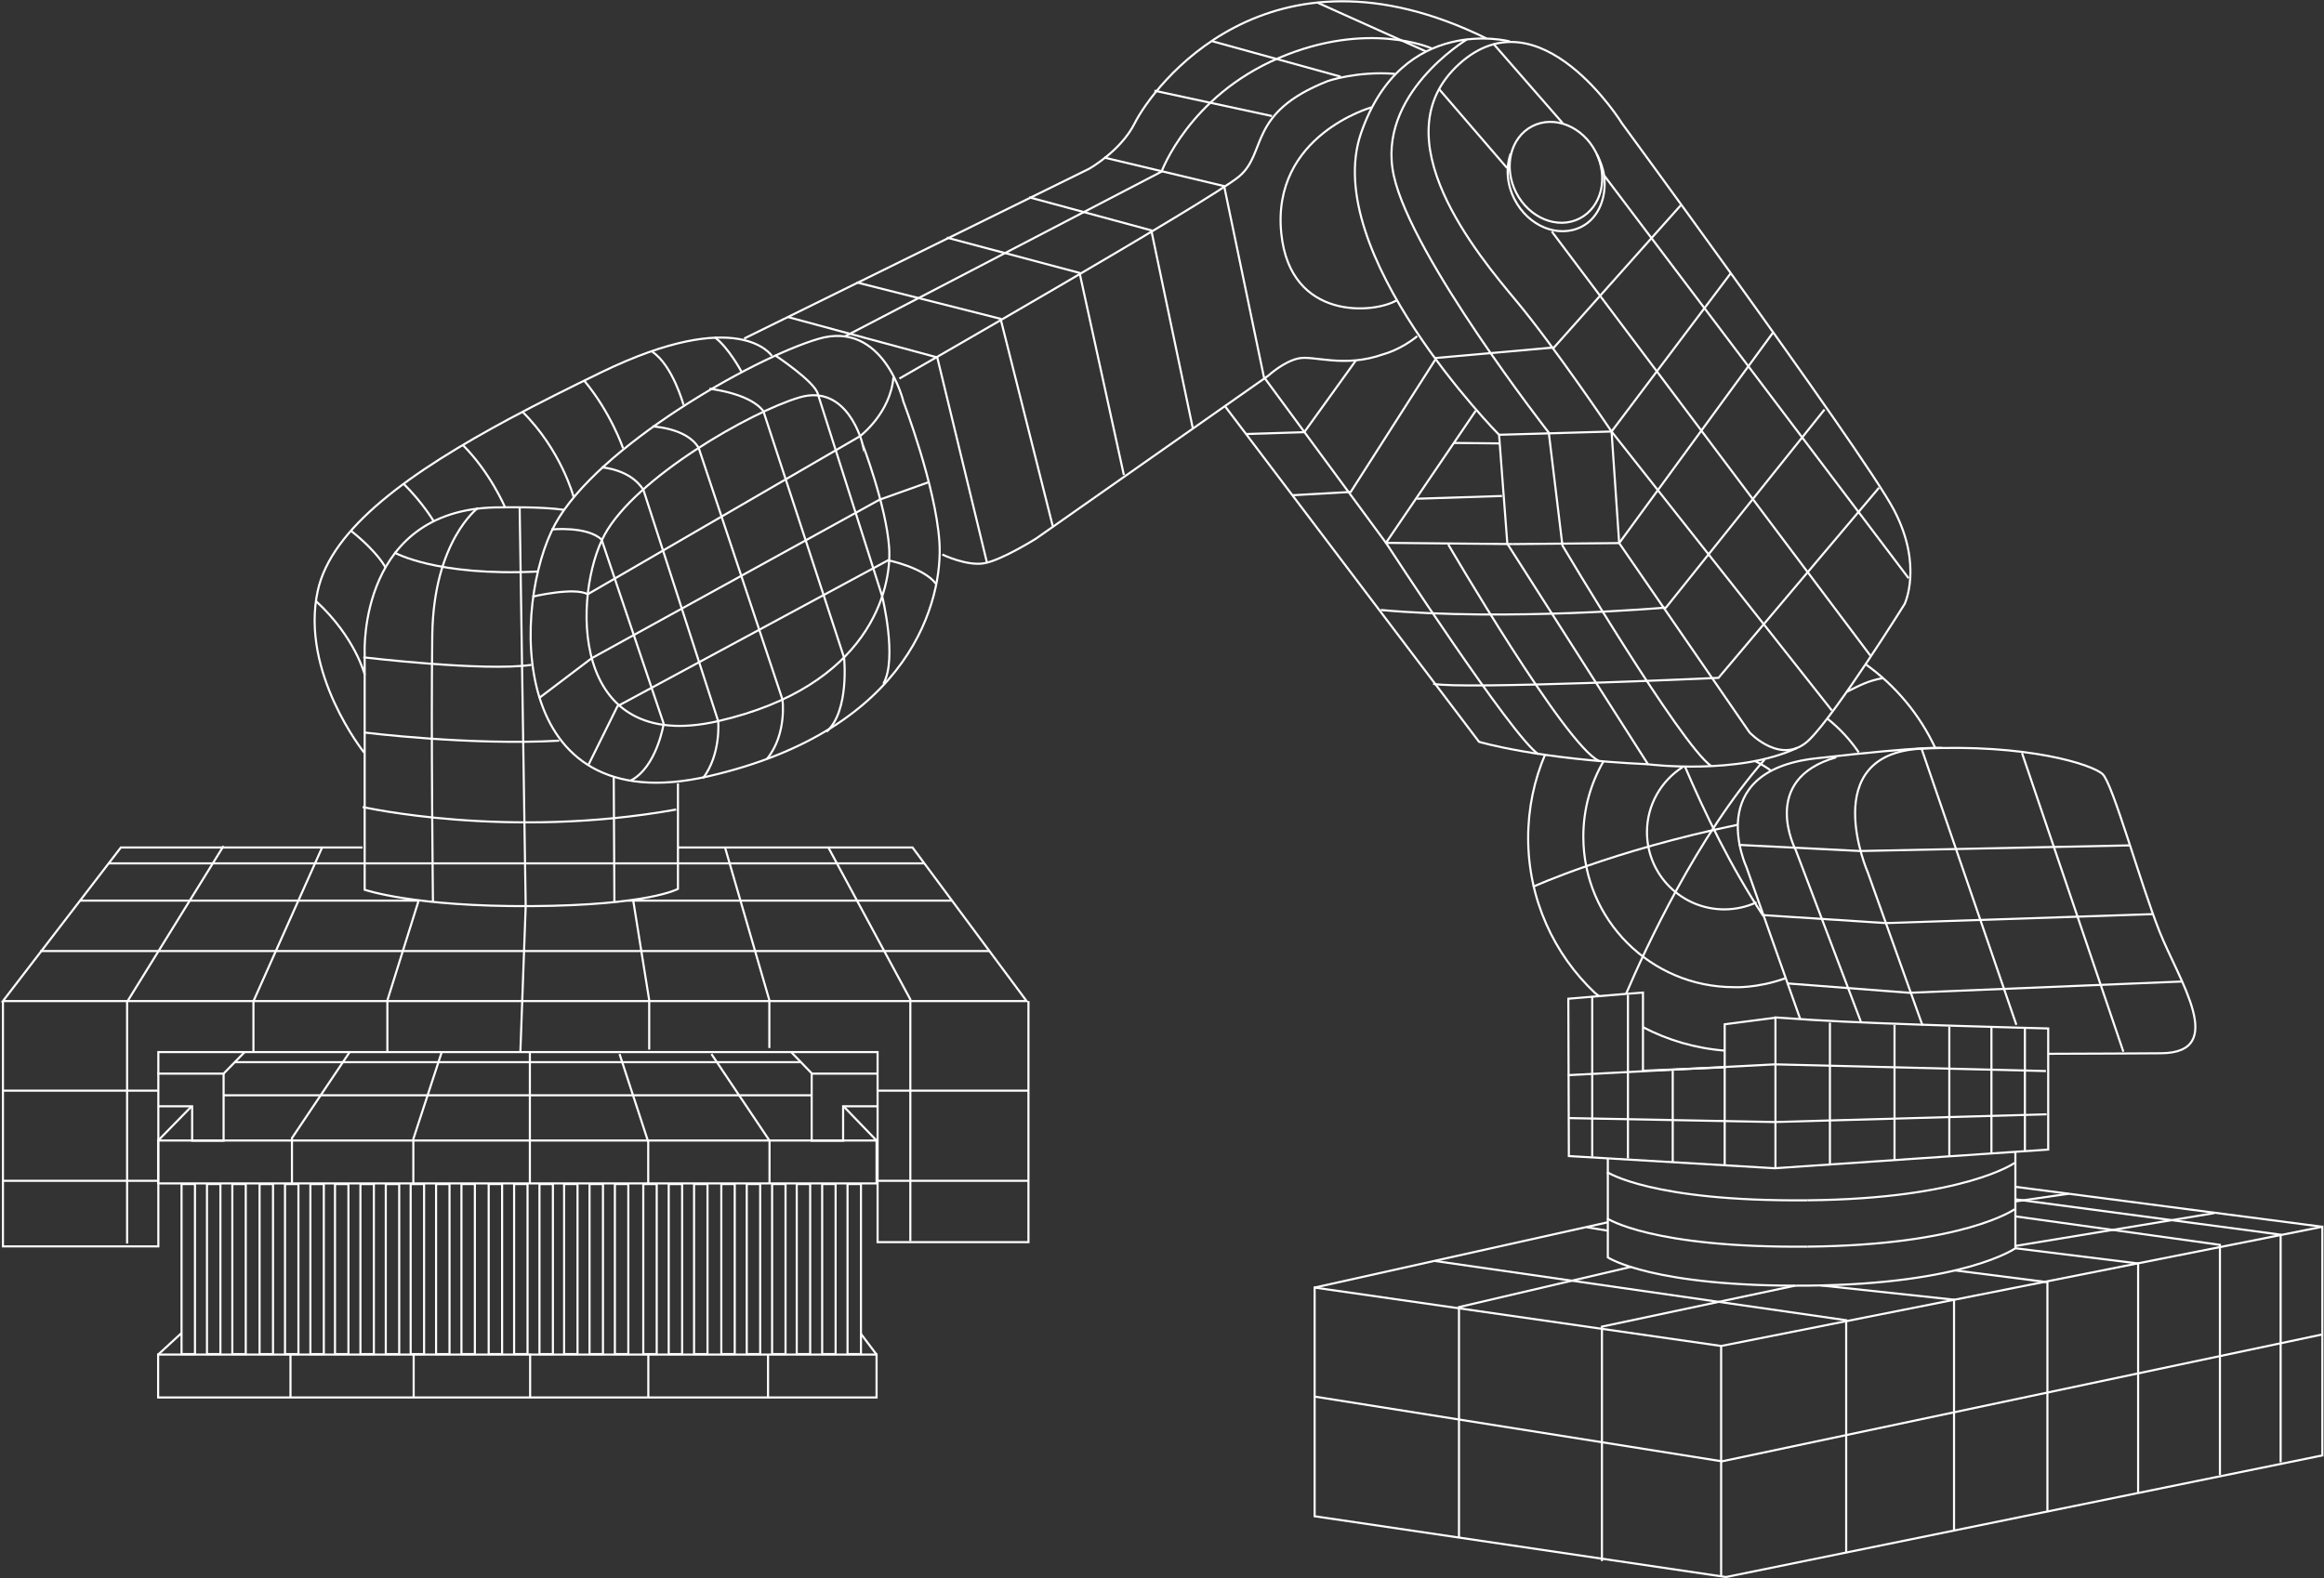 <svg xmlns="http://www.w3.org/2000/svg" width="1104" height="750" viewBox="0 0 1104 750" fill="none"><rect x="0" y="0" width="1104" height="750" fill="#333333" stroke="none"/><g clip-path="url(#clip0_5403_10085)"><path d="M322.056 372.206V422.393C322.056 422.393 308.298 430.205 252.513 430.569C196.729 430.946 173.236 422.794 173.236 422.794V310.149C173.236 310.149 170.149 240.33 238.452 241.095C238.452 241.095 256.864 240.658 267.888 242.261" stroke="white" stroke-miterlimit="10"></path><path d="M429.152 190.798C429.152 190.798 419.855 151.764 388.62 161.058C357.386 170.352 283.748 212.363 263.67 249.162C243.593 285.961 239.497 391.158 336.555 368.865C433.613 346.559 448.112 284.114 446.252 257.35C444.393 230.586 429.14 190.811 429.14 190.811L429.152 190.798Z" stroke="white" stroke-miterlimit="10"></path><path d="M409.707 210.881C409.707 210.881 402.828 181.991 379.7 188.867C356.572 195.743 302.088 226.832 287.224 254.07C272.36 281.308 269.334 359.17 341.173 342.66C413.012 326.149 423.744 279.923 422.371 260.12C420.997 240.305 409.707 210.868 409.707 210.868V210.881Z" stroke="white" stroke-miterlimit="10"></path><path d="M285.729 222.057C285.729 222.057 299.73 222.932 305.685 232.906L341.173 342.672C341.173 342.672 342.632 358.38 333.918 369.837" stroke="white" stroke-miterlimit="10"></path><path d="M309.878 202.619C309.878 202.619 326.504 203.336 331.924 212.922L371.691 332.345C371.691 332.345 374.036 348.783 364.277 360.713" stroke="white" stroke-miterlimit="10"></path><path d="M336.98 184.736C336.98 184.736 356.134 186.729 362.648 195.391L400.968 312.47C400.968 312.47 403.678 337.764 392.655 347.701" stroke="white" stroke-miterlimit="10"></path><path d="M368.081 168.736C368.081 168.736 387.15 181.371 388.511 187.215L419.053 283.276C419.053 283.276 426.442 313.029 419.636 324.886" stroke="white" stroke-miterlimit="10"></path><path d="M261.884 251.591C261.884 251.591 278.85 249.854 285.79 256.415L315.286 343.899C315.286 343.899 312.005 364.515 299.669 370.881" stroke="white" stroke-miterlimit="10"></path><path d="M256.075 331.713L281.013 312.81L417.777 237.462L440.808 229.25" stroke="white" stroke-miterlimit="10"></path><path d="M279.64 363.228L293.349 335.553L421.897 266.231C421.897 266.231 438.681 269.645 444.551 277.311" stroke="white" stroke-miterlimit="10"></path><path d="M252.915 283.519C252.915 283.519 272.834 278.793 279.19 282.377L408.467 207.321C408.467 207.321 423.003 196.436 424.437 179.184" stroke="white" stroke-miterlimit="10"></path><path d="M172.288 383.468C172.288 383.468 241.041 399.079 321.205 384.671" stroke="white" stroke-miterlimit="10"></path><path d="M172.884 348.054C172.884 348.054 223.321 354.359 265.664 351.954" stroke="white" stroke-miterlimit="10"></path><path d="M172.58 312.336C172.58 312.336 230.224 319.237 252.44 315.932" stroke="white" stroke-miterlimit="10"></path><path d="M187.298 262.513C187.298 262.513 207.144 273.97 255.491 271.576" stroke="white" stroke-miterlimit="10"></path><path d="M227.064 241.338C227.064 241.338 205.99 256.974 205.358 301.657C204.726 346.341 205.674 428.674 205.674 428.674" stroke="white" stroke-miterlimit="10"></path><path d="M291.551 369.314L291.866 428.346" stroke="white" stroke-miterlimit="10"></path><path d="M173.005 357.651C173.005 357.651 142.549 319.662 150.922 280.834C157.412 250.802 195.161 224.111 242.329 198.817C256.135 191.418 270.756 184.129 285.62 176.912C351.297 145.07 366.647 169.088 366.647 169.088" stroke="white" stroke-miterlimit="10"></path><path d="M272.53 236.26C272.53 236.26 266.66 213.857 247.98 195.451" stroke="white" stroke-miterlimit="10"></path><path d="M296.011 213.055C296.011 213.055 290.141 195.852 277.331 180.654" stroke="white" stroke-miterlimit="10"></path><path d="M324.693 192.378C324.693 192.378 319.625 173.705 309.89 167.169" stroke="white" stroke-miterlimit="10"></path><path d="M352.172 176.511C352.172 176.511 346.035 165.043 339.496 160.244" stroke="white" stroke-miterlimit="10"></path><path d="M239.85 240.925C239.85 240.925 232.91 224.524 219.845 211.452" stroke="white" stroke-miterlimit="10"></path><path d="M205.966 247.595C205.966 247.595 200.764 238.799 191.564 229.724" stroke="white" stroke-miterlimit="10"></path><path d="M183.153 269.73C183.153 269.73 179.823 262.659 166.612 252.126" stroke="white" stroke-miterlimit="10"></path><path d="M173.285 320.67C173.285 320.67 168.752 302.799 150.205 285.73" stroke="white" stroke-miterlimit="10"></path><path d="M353.509 160.864L517.374 80.195C517.374 80.195 532.481 71.703 539.056 58.521C547.418 41.756 601.987 -32.899 706.118 18.26" stroke="white" stroke-miterlimit="10"></path><path d="M447.626 263.497C447.626 263.497 459.317 269.147 467.606 267.64C475.895 266.134 492.12 255.953 492.12 255.953L602.461 178.54C602.461 178.54 609.923 171.64 617.106 170.255C624.289 168.87 638.654 174.944 657.164 168.323C657.164 168.323 665.355 166.245 673.231 159.758" stroke="white" stroke-miterlimit="10"></path><path d="M374.194 150.622L445.244 169.842L468.833 267.288" stroke="white" stroke-miterlimit="10"></path><path d="M427.244 179.889C427.244 179.889 575.128 95.187 588.618 83.852C602.109 72.517 592.398 53.637 630.718 38.536C630.718 38.536 644.524 33.677 662.621 35.086" stroke="white" stroke-miterlimit="10"></path><path d="M406.924 134.197L475.323 151.497L500.08 249.927" stroke="white" stroke-miterlimit="10"></path><path d="M449.777 112.912L512.853 129.677L533.879 225.714" stroke="white" stroke-miterlimit="10"></path><path d="M488.899 93.753L546.92 109.462L566.608 203.373" stroke="white" stroke-miterlimit="10"></path><path d="M524.557 74.874L581.521 88.432L600.407 179.16L658.404 257.958L718.563 258.529" stroke="white" stroke-miterlimit="10"></path><path d="M770.592 58.716C770.592 58.716 731.58 -4.374 693.199 30.396C654.818 65.167 702.399 121.525 720.386 143.102C738.374 164.678 765.561 205.049 765.561 205.049L769.17 258.055L831.105 348.029C831.105 348.029 846.503 364.515 859.69 351.322C872.888 338.128 904.767 287.03 904.767 287.03C904.767 287.03 913.566 268.891 899.821 242.516C892.358 228.193 854.889 175.224 822.196 129.799C821.88 129.349 821.552 128.912 821.236 128.462C794.134 90.813 770.58 58.716 770.58 58.716H770.592Z" stroke="white" stroke-miterlimit="10"></path><path d="M822.208 129.799L765.561 205.049L712.11 206.604" stroke="white" stroke-miterlimit="10"></path><path d="M842.359 157.887L769.183 258.067L718.563 258.529" stroke="white" stroke-miterlimit="10"></path><path d="M717.226 19.681C717.226 19.681 666.279 6.305 646.578 63.174C626.865 120.043 712.122 206.616 712.122 206.616L716.048 258.371L782.88 363.167C782.88 363.167 825.745 368.598 853.759 355.355" stroke="white" stroke-miterlimit="10"></path><path d="M582.055 193.192L702.594 352.488C702.594 352.488 729.647 360.701 782.867 363.155" stroke="white" stroke-miterlimit="10"></path><path d="M696.736 18.806C696.736 18.806 653.542 44.793 662.135 83.56C670.727 122.327 735.736 205.584 735.736 205.584L742.226 259.221C742.226 259.221 798.254 353.606 812.777 363.92" stroke="white" stroke-miterlimit="10"></path><path d="M730.899 358.453C718.648 350.629 658.404 257.945 658.404 257.945L701.038 195.172" stroke="white" stroke-miterlimit="10"></path><path d="M688.009 258.759C688.009 258.759 743.49 354.031 759.484 361.515" stroke="white" stroke-miterlimit="10"></path><path d="M892.589 231.777L816.351 322.104C816.351 322.104 693.989 327.753 680.815 324.922" stroke="white" stroke-miterlimit="10"></path><path d="M866.714 194.613L791.411 288.706C791.411 288.706 715.634 295.303 655.936 289.848" stroke="white" stroke-miterlimit="10"></path><path d="M614.08 235.324L641.644 233.769L681.945 170.704" stroke="white" stroke-miterlimit="10"></path><path d="M591.863 206.24L619.585 205.365L644.184 171.166" stroke="white" stroke-miterlimit="10"></path><path d="M798.4 97.58L738.228 165.104L681.544 170.145" stroke="white" stroke-miterlimit="10"></path><path d="M720.248 91.554C714.047 79.441 717.482 65.293 727.921 59.953C738.36 54.613 751.849 60.104 758.05 72.217C764.251 84.331 760.816 98.479 750.377 103.819C739.938 109.159 726.449 103.668 720.248 91.554Z" stroke="white" stroke-miterlimit="10"></path><path d="M758.597 73.294C760.201 76.429 761.587 80.134 762.012 83.354C763.325 93.316 759.691 103.448 751.354 107.712C740.306 113.361 726.038 107.554 719.475 94.737C715.744 87.46 715.306 79.478 717.652 72.918" stroke="white" stroke-miterlimit="10"></path><path d="M651.5 51.025C651.5 51.025 603.919 64.341 608.671 110.956C612.937 152.712 653.08 149.006 663.544 142.665" stroke="white" stroke-miterlimit="10"></path><path d="M548.402 43.104L604.236 55.144" stroke="white" stroke-miterlimit="10"></path><path d="M576.003 19.633L636.904 36.434" stroke="white" stroke-miterlimit="10"></path><path d="M625.735 1.215L677.302 24.395" stroke="white" stroke-miterlimit="10"></path><path d="M401.199 159.94L551.793 81.543C551.793 81.543 564.834 45.826 607.347 27.614C649.86 9.403 680.061 22.974 680.061 22.974" stroke="white" stroke-miterlimit="10"></path><path d="M673.097 236.989L713.532 235.689" stroke="white" stroke-miterlimit="10"></path><path d="M690.708 210.48L712.231 210.698" stroke="white" stroke-miterlimit="10"></path><path d="M683.452 42.145L715.926 79.843" stroke="white" stroke-miterlimit="10"></path><path d="M888.506 311.534L737.182 110.02" stroke="white" stroke-miterlimit="10"></path><path d="M765.561 205.049L870.215 337.606" stroke="white" stroke-miterlimit="10"></path><path d="M709.4 20.762L742.275 58.436" stroke="white" stroke-miterlimit="10"></path><path d="M762.024 83.353L906.675 274.772" stroke="white" stroke-miterlimit="10"></path><path d="M913.275 487.304L887.303 414.617C887.303 414.617 862.667 358.198 912.825 355.756C962.982 353.314 993.998 363.288 998.847 367.869C1003.7 372.449 1016.64 419.356 1025.82 442.536C1034.99 465.716 1058.72 500.219 1026.63 500.486C1013.46 500.595 992.795 500.68 973.033 500.741" stroke="white" stroke-miterlimit="10"></path><path d="M855.157 484.158L829.683 412.163C829.683 412.163 808.317 366.52 862.473 360.373C916.629 354.225 922.621 355.452 922.621 355.452" stroke="white" stroke-miterlimit="10"></path><path d="M883.96 485.409L853.054 403.939C853.054 403.939 835.358 370.359 872.305 359.838" stroke="white" stroke-miterlimit="10"></path><path d="M1011.83 401.703L883.741 404.388L825.976 401.472" stroke="white" stroke-miterlimit="10"></path><path d="M1022.57 434.384L895.834 438.636L837.388 434.833" stroke="white" stroke-miterlimit="10"></path><path d="M1036.68 466.384L907.028 471.754L848.812 467.283" stroke="white" stroke-miterlimit="10"></path><path d="M912.825 355.768L957.854 486.976" stroke="white" stroke-miterlimit="10"></path><path d="M960.54 357.834L1008.69 499.745" stroke="white" stroke-miterlimit="10"></path><path d="M886.014 315.47C900.38 325.663 911.962 339.513 919.436 355.647" stroke="white" stroke-miterlimit="10"></path><path d="M734.059 358.368C728.833 370.59 725.941 384.051 725.941 398.18C725.941 427.24 738.179 453.458 757.783 471.936L759.691 473.394" stroke="white" stroke-miterlimit="10"></path><path d="M819.146 499.222C805.266 498.117 792.177 494.205 780.449 488.082" stroke="white" stroke-miterlimit="10"></path><path d="M761.769 361.697C755.644 372.242 752.144 384.488 752.144 397.56C752.144 437.056 784.18 469.081 823.691 469.081C823.691 469.081 834.423 469.773 848.12 464.853" stroke="white" stroke-miterlimit="10"></path><path d="M868.076 341.481C873.812 346.025 878.844 351.431 882.964 357.506" stroke="white" stroke-miterlimit="10"></path><path d="M834.41 428.771C829.743 430.921 824.554 432.112 819.085 432.112C798.813 432.112 782.381 415.687 782.381 395.422C782.381 382.411 789.163 370.979 799.384 364.467" stroke="white" stroke-miterlimit="10"></path><path d="M833.511 361.539C835.857 362.632 839.175 364.601 841.217 366.143" stroke="white" stroke-miterlimit="10"></path><path d="M877.361 328.713C883.729 325.505 887.789 323.404 894.473 322.225" stroke="white" stroke-miterlimit="10"></path><path d="M772.513 472.118C781.628 450.797 806.154 397.585 838.251 360.919" stroke="white" stroke-miterlimit="10"></path><path d="M800.368 364.115C809.86 386.432 822.427 412.212 837.68 435.295" stroke="white" stroke-miterlimit="10"></path><path d="M728.177 421.421C728.177 421.421 765.889 404.194 825.551 391.899" stroke="white" stroke-miterlimit="10"></path><path d="M843.416 555.132V483.465C843.416 483.465 850.38 483.976 861.1 484.656C893.27 486.709 972.985 488.702 972.985 488.702V546.251L843.076 555.132L745.277 549.337L745.022 474.572L772.355 472.276L780.485 471.644V508.808L819.304 507.156V486.721L843.258 483.611" stroke="white" stroke-miterlimit="10"></path><path d="M745.24 531.296L843.015 533.166L972.243 529.497" stroke="white" stroke-miterlimit="10"></path><path d="M744.839 510.898L843.197 505.759L971.903 508.942" stroke="white" stroke-miterlimit="10"></path><path d="M794.62 508.796V551.961" stroke="white" stroke-miterlimit="10"></path><path d="M819.304 507.144V553.88" stroke="white" stroke-miterlimit="10"></path><path d="M869.291 485.944V553.601" stroke="white" stroke-miterlimit="10"></path><path d="M899.979 487.037V551.135" stroke="white" stroke-miterlimit="10"></path><path d="M926.011 487.863V549.762" stroke="white" stroke-miterlimit="10"></path><path d="M946.016 487.863V548.401" stroke="white" stroke-miterlimit="10"></path><path d="M961.913 488.13V547.028" stroke="white" stroke-miterlimit="10"></path><path d="M773.339 472.701V550.43" stroke="white" stroke-miterlimit="10"></path><path d="M756.373 473.297V549.628" stroke="white" stroke-miterlimit="10"></path><path d="M624.508 611.831V720.49L819.924 749.38L1103.22 691.588V582.94L817.614 639.579L624.508 611.831Z" stroke="white" stroke-miterlimit="10"></path><path d="M763.786 550.381V597.495C763.786 597.495 784.812 611.624 859.143 610.907C933.461 610.178 957.392 593.146 957.392 593.146V547.478" stroke="white" stroke-miterlimit="10"></path><path d="M624.507 611.831L763.75 580.802" stroke="white" stroke-miterlimit="10"></path><path d="M1103.22 582.94L957.307 563.94" stroke="white" stroke-miterlimit="10"></path><path d="M852.58 610.956L760.991 630.382V741.812" stroke="white" stroke-miterlimit="10"></path><path d="M957.246 592.076L1051.89 576.453" stroke="white" stroke-miterlimit="10"></path><path d="M774.737 602.002L693.078 621.1V730.683" stroke="white" stroke-miterlimit="10"></path><path d="M817.614 639.579V749.38" stroke="white" stroke-miterlimit="10"></path><path d="M624.204 663.585L818.04 694.395L1102.92 634.16" stroke="white" stroke-miterlimit="10"></path><path d="M877.021 737.766V627.345L681.666 599.196" stroke="white" stroke-miterlimit="10"></path><path d="M928.248 727.646V617.589L864.831 610.798" stroke="white" stroke-miterlimit="10"></path><path d="M763.543 584.775L753.821 583.159" stroke="white" stroke-miterlimit="10"></path><path d="M972.608 718.036V609.267L928.564 603.654" stroke="white" stroke-miterlimit="10"></path><path d="M1015.7 709.277V600.374L957.392 593.146" stroke="white" stroke-miterlimit="10"></path><path d="M1054.56 700.931V591.53L957.064 577.947" stroke="white" stroke-miterlimit="10"></path><path d="M1083.4 694.88V586.695L957.501 569.917" stroke="white" stroke-miterlimit="10"></path><path d="M982.635 567.256L957.197 570.925" stroke="white" stroke-miterlimit="10"></path><path d="M858.778 592.38C933.097 591.651 957.027 574.619 957.027 574.619" stroke="white" stroke-miterlimit="10"></path><path d="M763.434 578.968C763.434 578.968 784.46 593.097 858.791 592.38" stroke="white" stroke-miterlimit="10"></path><path d="M858.778 570.354C933.097 569.625 957.027 552.593 957.027 552.593" stroke="white" stroke-miterlimit="10"></path><path d="M763.434 556.942C763.434 556.942 784.46 571.071 858.791 570.354" stroke="white" stroke-miterlimit="10"></path><path d="M172.215 402.699H57.426L1.398 475.678H487.671L433.491 402.699H321.91" stroke="white" stroke-miterlimit="10"></path><path d="M1.398 475.678V592.259H75.218V499.927H416.889V590.242H488.559V475.678" stroke="white" stroke-miterlimit="10"></path><path d="M416.403 562.336H75.121V541.95H416.403V562.336Z" stroke="white" stroke-miterlimit="10"></path><path d="M416.403 664.047H75.121V643.661H416.403V664.047Z" stroke="white" stroke-miterlimit="10"></path><path d="M92.622 562.64V643.43H86.242V562.64H92.622Z" stroke="white" stroke-miterlimit="10"></path><path d="M104.703 562.64V643.43H98.322V562.64H104.703Z" stroke="white" stroke-miterlimit="10"></path><path d="M116.747 562.652V643.442H110.366V562.652H116.747Z" stroke="white" stroke-miterlimit="10"></path><path d="M129.69 562.652V643.442H123.31V562.652H129.69Z" stroke="white" stroke-miterlimit="10"></path><path d="M141.771 562.652V643.442H135.39V562.652H141.771Z" stroke="white" stroke-miterlimit="10"></path><path d="M153.827 562.652V643.442H147.447V562.652H153.827Z" stroke="white" stroke-miterlimit="10"></path><path d="M165.519 562.652V643.442H159.138V562.652H165.519Z" stroke="white" stroke-miterlimit="10"></path><path d="M177.599 562.652V643.442H171.219V562.652H177.599Z" stroke="white" stroke-miterlimit="10"></path><path d="M189.643 562.652V643.442H183.263V562.652H189.643Z" stroke="white" stroke-miterlimit="10"></path><path d="M201.457 562.652V643.442H195.076V562.652H201.457Z" stroke="white" stroke-miterlimit="10"></path><path d="M213.537 562.652V643.442H207.157V562.652H213.537Z" stroke="white" stroke-miterlimit="10"></path><path d="M225.581 562.64V643.43H219.201V562.64H225.581Z" stroke="white" stroke-miterlimit="10"></path><path d="M238.525 562.64V643.43H232.144V562.64H238.525Z" stroke="white" stroke-miterlimit="10"></path><path d="M250.605 562.64V643.43H244.225V562.64H250.605Z" stroke="white" stroke-miterlimit="10"></path><path d="M262.649 562.652V643.442H256.269V562.652H262.649Z" stroke="white" stroke-miterlimit="10"></path><path d="M274.353 562.64V643.43H267.973V562.64H274.353Z" stroke="white" stroke-miterlimit="10"></path><path d="M286.434 562.64V643.43H280.053V562.64H286.434Z" stroke="white" stroke-miterlimit="10"></path><path d="M298.478 562.64V643.43H292.097V562.64H298.478Z" stroke="white" stroke-miterlimit="10"></path><path d="M311.968 562.652V643.442H305.588V562.652H311.968Z" stroke="white" stroke-miterlimit="10"></path><path d="M324.049 562.652V643.442H317.668V562.652H324.049Z" stroke="white" stroke-miterlimit="10"></path><path d="M336.093 562.652V643.442H329.712V562.652H336.093Z" stroke="white" stroke-miterlimit="10"></path><path d="M349.037 562.64V643.43H342.656V562.64H349.037Z" stroke="white" stroke-miterlimit="10"></path><path d="M361.117 562.64V643.43H354.737V562.64H361.117Z" stroke="white" stroke-miterlimit="10"></path><path d="M373.161 562.64V643.43H366.781V562.64H373.161Z" stroke="white" stroke-miterlimit="10"></path><path d="M384.865 562.64V643.43H378.484V562.64H384.865Z" stroke="white" stroke-miterlimit="10"></path><path d="M396.946 562.64V643.43H390.565V562.64H396.946Z" stroke="white" stroke-miterlimit="10"></path><path d="M408.99 562.64V643.43H402.609V562.64H408.99Z" stroke="white" stroke-miterlimit="10"></path><path d="M75.255 525.683H91.273V542.035H106.222V510.169H74.671" stroke="white" stroke-miterlimit="10"></path><path d="M416.549 525.683H400.519V542.035H385.582V510.169H417.133" stroke="white" stroke-miterlimit="10"></path><path d="M75.121 643.673L86.12 633.541" stroke="white" stroke-miterlimit="10"></path><path d="M416.403 643.673L408.88 633.674" stroke="white" stroke-miterlimit="10"></path><path d="M105.869 510.509L116.321 499.83" stroke="white" stroke-miterlimit="10"></path><path d="M75.121 541.962L90.811 525.914" stroke="white" stroke-miterlimit="10"></path><path d="M385.655 510.096L376.017 500.109" stroke="white" stroke-miterlimit="10"></path><path d="M416.403 541.962L401.114 526.108" stroke="white" stroke-miterlimit="10"></path><path d="M251.711 499.623V541.683V562.324" stroke="white" stroke-miterlimit="10"></path><path d="M166.309 499.623L138.696 540.796V562.421" stroke="white" stroke-miterlimit="10"></path><path d="M209.94 499.623L196.352 541.233V562.737" stroke="white" stroke-miterlimit="10"></path><path d="M337.952 500.838L365.553 542.011V562.324" stroke="white" stroke-miterlimit="10"></path><path d="M307.897 542.448L294.309 500.838" stroke="white" stroke-miterlimit="10"></path><path d="M106.1 520.459H385.57" stroke="white" stroke-miterlimit="10"></path><path d="M380.113 504.726H111.217" stroke="white" stroke-miterlimit="10"></path><path d="M1.41 518.26H74.987" stroke="white" stroke-miterlimit="10"></path><path d="M1.131 561.097H75.121" stroke="white" stroke-miterlimit="10"></path><path d="M416.586 518.26H488.741" stroke="white" stroke-miterlimit="10"></path><path d="M416.306 561.097H488.862" stroke="white" stroke-miterlimit="10"></path><path d="M19.106 451.915H470.049" stroke="white" stroke-miterlimit="10"></path><path d="M297.907 427.957H452.305" stroke="white" stroke-miterlimit="10"></path><path d="M37.834 427.957H199.16" stroke="white" stroke-miterlimit="10"></path><path d="M51.495 410.256H439.264" stroke="white" stroke-miterlimit="10"></path><path d="M307.933 541.768V562.227" stroke="white" stroke-miterlimit="10"></path><path d="M137.991 643.272V664.107" stroke="white" stroke-miterlimit="10"></path><path d="M196.51 643.333V664.192" stroke="white" stroke-miterlimit="10"></path><path d="M251.833 643.211V664.253" stroke="white" stroke-miterlimit="10"></path><path d="M307.982 643.77V664.253" stroke="white" stroke-miterlimit="10"></path><path d="M364.848 643.612V664.532" stroke="white" stroke-miterlimit="10"></path><path d="M60.379 590.91V476.067L106.161 402.043" stroke="white" stroke-miterlimit="10"></path><path d="M432.446 589.768V474.9L393.324 402.384" stroke="white" stroke-miterlimit="10"></path><path d="M247.214 499.49L249.73 430.581L246.862 241.338" stroke="white" stroke-miterlimit="10"></path><path d="M365.468 498.008V475.253L344.43 402.736" stroke="white" stroke-miterlimit="10"></path><path d="M308.395 498.749V475.253L300.775 427.678" stroke="white" stroke-miterlimit="10"></path><path d="M120.393 499.696V475.751L153.159 402.396" stroke="white" stroke-miterlimit="10"></path><path d="M184.016 499.502V475.374L198.953 427.678" stroke="white" stroke-miterlimit="10"></path></g><defs><clipPath id="clip0_5403_10085"><rect width="1103.66" height="750" fill="white" transform="matrix(-1 0 0 1 1103.83 0)"></rect></clipPath></defs></svg>